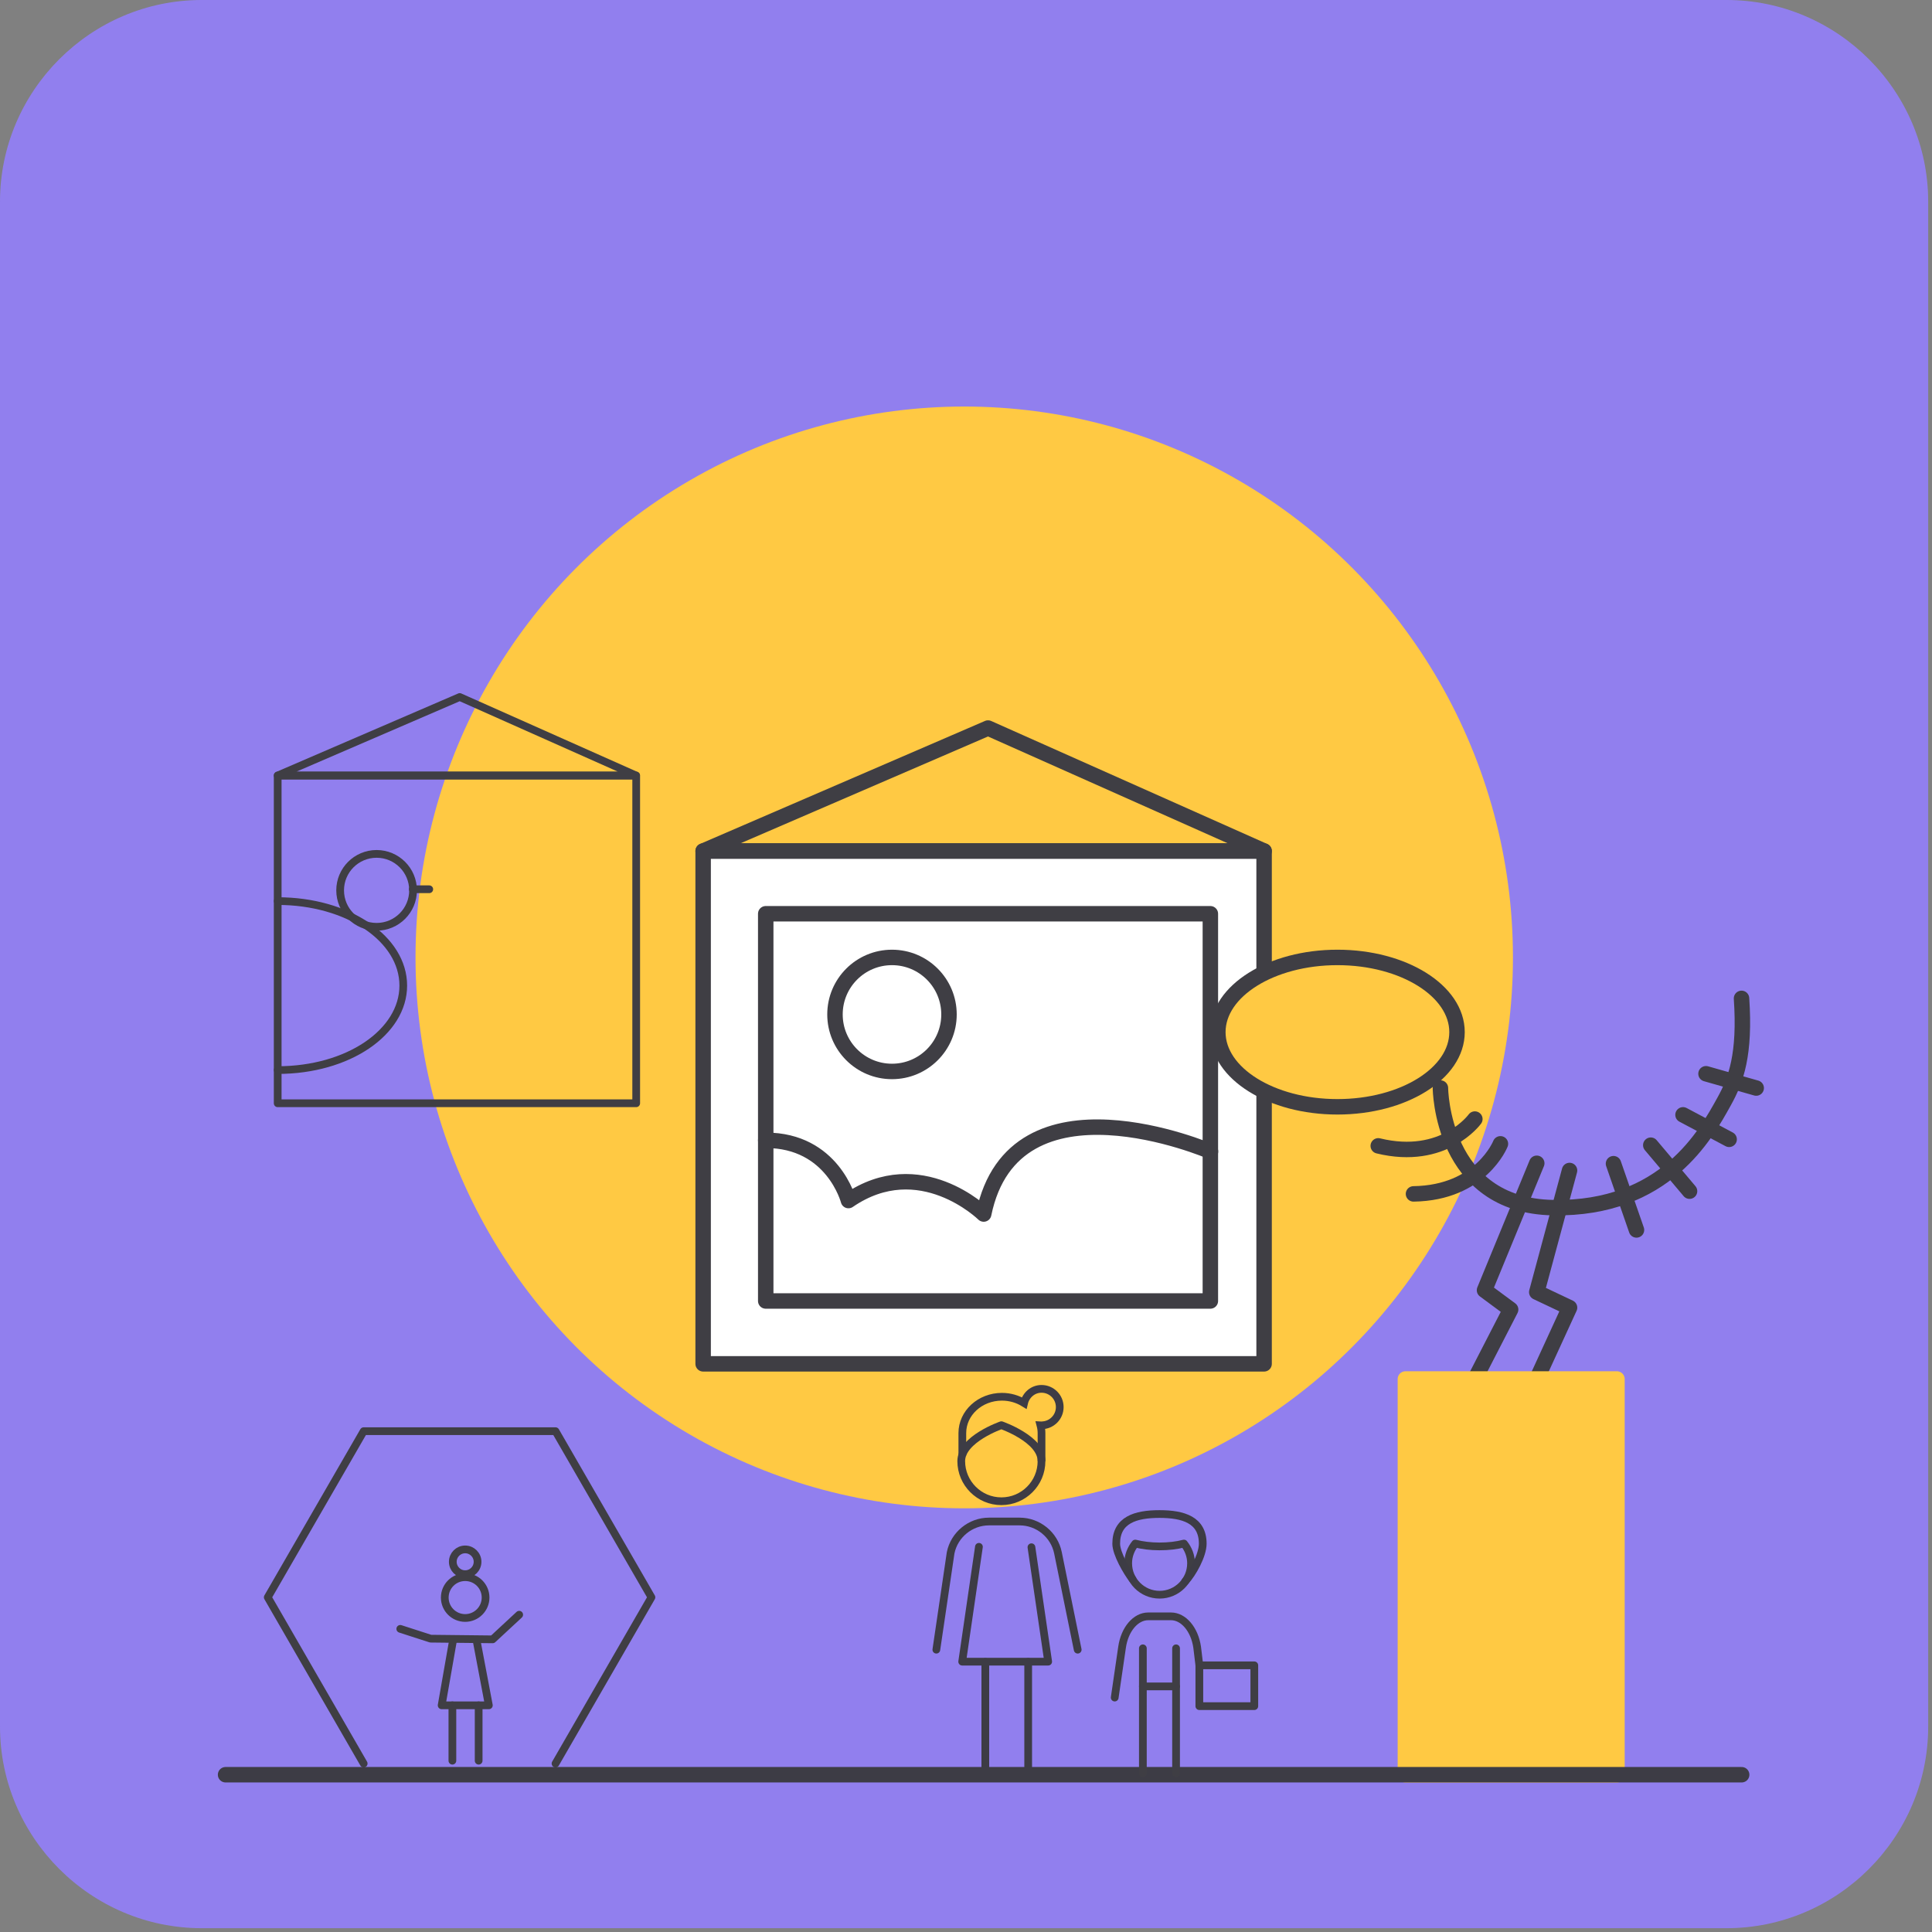<?xml version="1.0" encoding="UTF-8"?>
<svg width="250px" height="250px" viewBox="0 0 250 250" version="1.1" xmlns="http://www.w3.org/2000/svg" xmlns:xlink="http://www.w3.org/1999/xlink">
    <rect x="0" y="0" width="250" height="250" fill="#808080" stroke="none"/>
    <!-- Generator: Sketch 63.1 (92452) - https://sketch.com -->
    <title>GezondUit_iconen_RGB_paars_DEF-03</title>
    <desc>Created with Sketch.</desc>
    <g id="Page-1" stroke="none" stroke-width="1" fill="none" fill-rule="evenodd">
        <g id="Artboard" transform="translate(-330, -76)">
            <g id="GezondUit_iconen_RGB_paars_DEF-03" transform="translate(330, 76)">
                <g id="Achtergrond" fill="#917FEE" fill-rule="nonzero">
                    <path d="M0,26.092 L0,223.415 C0,237.764 11.743,249.507 26.092,249.507 L223.415,249.507 C237.764,249.507 249.507,237.764 249.507,223.415 L249.507,26.092 C249.507,11.743 237.764,0 223.415,0 L26.092,0 C11.743,0 0,11.743 0,26.092" id="Path"></path>
                </g>
                <g id="Layer_1" transform="translate(28.169, 51.056)">
                    <ellipse id="Oval" fill="#FFC943" fill-rule="nonzero" cx="96.602" cy="72.835" rx="71.004" ry="71.285"></ellipse>
                    <polyline id="Path" stroke="#3F3E44" stroke-linecap="round" stroke-linejoin="round" points="43.715 177.148 56.127 155.634 43.715 134.137 18.891 134.137 6.479 155.634 18.891 177.148"></polyline>
                    <g id="Group" transform="translate(61.62, 42.254)" stroke="#3F3E44" stroke-linecap="round" stroke-linejoin="round" stroke-width="2">
                        <rect id="Rectangle" fill="#FFFFFF" fill-rule="nonzero" x="1.197" y="16.813" width="72.588" height="66.356"></rect>
                        <rect id="Rectangle" x="9.296" y="24.93" width="57.535" height="50.106"></rect>
                        <polygon id="Path" points="38.063 0.898 1.197 16.813 73.785 16.813"></polygon>
                        <path d="M9.296,54.243 C17.975,54.243 20,62.042 20,62.042 C29.261,55.687 37.5,63.785 37.5,63.785 C41.408,44.701 66.849,55.687 66.849,55.687" id="Path"></path>
                        <circle id="Oval" cx="25.634" cy="37.958" r="7.377"></circle>
                    </g>
                    <g id="Group" transform="translate(128.521, 72.183)" stroke="#3F3E44" stroke-linecap="round" stroke-linejoin="round" stroke-width="2">
                        <ellipse id="Oval" fill="#FFC943" fill-rule="nonzero" cx="16.373" cy="10.317" rx="15.475" ry="9.665"></ellipse>
                        <line x1="70.563" y1="17.553" x2="64.067" y2="15.704" id="Path"></line>
                        <line x1="61.937" y1="30.898" x2="56.919" y2="24.947" id="Path"></line>
                        <line x1="67.06" y1="24.19" x2="61.092" y2="21.021" id="Path"></line>
                        <line x1="55.07" y1="35.915" x2="52.095" y2="27.342" id="Path"></line>
                        <polyline id="Path" points="46.408 28.222 42.165 43.961 46.408 45.968 42.165 55.211"></polyline>
                        <polyline id="Path" points="42.165 27.289 35.405 43.715 38.785 46.215 34.155 55.211"></polyline>
                        <path d="M34.155,21.567 C34.155,21.567 30.158,27.113 21.655,25.035" id="Path"></path>
                        <path d="M37.465,24.771 C37.465,24.771 34.965,31.127 26.215,31.25" id="Path"></path>
                        <path d="M29.701,17.553 C29.701,17.553 29.789,32.782 44.278,33.028 C58.785,33.275 64.067,23.521 66.408,19.296 C67.958,16.514 69.155,13.204 68.662,5.951" id="Path"></path>
                    </g>
                    <rect id="Rectangle" stroke="#FFC943" stroke-width="2.018" fill="#FFC943" fill-rule="nonzero" stroke-linecap="round" stroke-linejoin="round" x="153.697" y="127.394" width="27.359" height="51.197"></rect>
                    <line x1="1.021" y1="178.592" x2="197.201" y2="178.592" id="Path" stroke="#3D3C45" stroke-width="2" stroke-linecap="round" stroke-linejoin="round"></line>
                    <polyline id="Path" stroke="#3D3C45" stroke-linecap="round" stroke-linejoin="round" points="98.504 149.102 96.338 163.961 107.465 163.961 105.299 149.155"></polyline>
                    <path d="M92.993,162.412 L94.842,149.877 C95.317,147.535 97.412,145.827 99.806,145.827 L103.768,145.827 C106.162,145.827 108.257,147.535 108.732,149.877 L111.285,162.412" id="Path" stroke="#3D3C45" stroke-linecap="round" stroke-linejoin="round"></path>
                    <path d="M101.408,143.204 C98.556,143.204 96.215,140.88 96.215,138.011 C96.215,135.158 101.408,133.363 101.408,133.363 C101.408,133.363 106.602,135.158 106.602,138.011 C106.602,140.88 104.278,143.204 101.408,143.204 Z" id="Path" stroke="#3D3C45" fill="#FFC943" fill-rule="nonzero" stroke-linecap="round" stroke-linejoin="round"></path>
                    <line x1="99.331" y1="178.592" x2="99.331" y2="163.996" id="Path" stroke="#3D3C45" stroke-linecap="round" stroke-linejoin="round"></line>
                    <line x1="104.877" y1="178.592" x2="104.877" y2="163.996" id="Path" stroke="#3D3C45" stroke-linecap="round" stroke-linejoin="round"></line>
                    <path d="M32.025,158.31 C30.563,158.31 29.384,157.13 29.384,155.669 C29.384,154.208 30.563,153.028 32.025,153.028 C33.486,153.028 34.665,154.208 34.665,155.669 C34.665,157.113 33.486,158.31 32.025,158.31" id="Path" stroke="#3F3E44" stroke-linecap="round" stroke-linejoin="round"></path>
                    <line x1="30.37" y1="176.778" x2="30.37" y2="169.613" id="Path" stroke="#3F3E44" stroke-linecap="round" stroke-linejoin="round"></line>
                    <line x1="33.768" y1="176.778" x2="33.768" y2="169.613" id="Path" stroke="#3F3E44" stroke-linecap="round" stroke-linejoin="round"></line>
                    <polyline id="Path" stroke="#3F3E44" stroke-linecap="round" stroke-linejoin="round" points="23.627 159.718 27.553 160.986 35.581 161.074 39.014 157.887"></polyline>
                    <polyline id="Path" stroke="#3F3E44" stroke-linecap="round" stroke-linejoin="round" points="30.475 161.074 28.979 169.613 35.088 169.613 33.486 161.144"></polyline>
                    <g id="Group" transform="translate(7.042, 38.732)" stroke="#3F3E44" stroke-linecap="round" stroke-linejoin="round">
                        <rect id="Rectangle" x="0.722" y="10.563" width="46.391" height="42.412"></rect>
                        <polygon id="Path" points="24.278 0.405 0.722 10.563 47.095 10.563"></polygon>
                        <circle id="Oval" cx="13.521" cy="25.423" r="4.718"></circle>
                    </g>
                    <line x1="27.377" y1="64.014" x2="25.246" y2="64.014" id="Path" stroke="#3F3E44" stroke-linecap="round" stroke-linejoin="round"></line>
                    <path d="M7.764,65.546 C16.866,65.546 24.014,70.44 24.014,76.479 C24.014,82.518 16.866,87.412 7.764,87.412" id="Path" stroke="#3F3E44" stroke-width="0.994" stroke-linecap="round" stroke-linejoin="round"></path>
                    <line x1="119.718" y1="162.236" x2="119.718" y2="178.415" id="Path" stroke="#3F3E44" stroke-linecap="round" stroke-linejoin="round"></line>
                    <line x1="124.014" y1="162.236" x2="124.014" y2="178.415" id="Path" stroke="#3F3E44" stroke-linecap="round" stroke-linejoin="round"></line>
                    <line x1="124.014" y1="167.165" x2="119.718" y2="167.165" id="Path" stroke="#3F3E44" stroke-linecap="round" stroke-linejoin="round"></line>
                    <path d="M127.025,164.437 L126.743,162.095 C126.408,159.789 124.982,158.099 123.363,158.099 L120.405,158.099 C118.785,158.099 117.359,159.771 117.025,162.095 L116.074,168.609" id="Path" stroke="#3F3E44" stroke-linecap="round" stroke-linejoin="round"></path>
                    <rect id="Rectangle" stroke="#3F3E44" fill="#917FEE" fill-rule="nonzero" stroke-linecap="round" stroke-linejoin="round" x="127.025" y="164.437" width="7.113" height="5.282"></rect>
                    <circle id="Oval" stroke="#3F3E44" stroke-linecap="round" stroke-linejoin="round" cx="32.025" cy="151.039" r="1.602"></circle>
                    <path d="M106.602,138.028 L106.602,134.384 C106.602,134.032 106.549,133.68 106.461,133.345 C106.514,133.345 106.549,133.38 106.602,133.38 C107.905,133.38 108.961,132.324 108.961,131.021 C108.961,129.718 107.905,128.662 106.602,128.662 C105.493,128.662 104.595,129.454 104.349,130.493 C103.521,129.982 102.535,129.683 101.479,129.683 C98.644,129.683 96.356,131.796 96.356,134.384 L96.356,137.289" id="Path" stroke="#3D3C45"></path>
                    <path d="M121.866,149.049 C120.704,149.049 119.63,148.908 118.732,148.68 C118.169,149.384 117.817,150.264 117.817,151.232 C117.817,153.468 119.63,155.299 121.884,155.299 C124.12,155.299 125.951,153.486 125.951,151.232 C125.951,150.264 125.599,149.384 125.035,148.68 C124.102,148.926 123.028,149.049 121.866,149.049 Z" id="Path" stroke="#3F3E44" stroke-linecap="round" stroke-linejoin="round"></path>
                    <path d="M118.38,153.292 C117.658,152.359 116.268,149.982 116.268,148.697 C116.268,145.616 118.785,144.859 121.866,144.859 C124.947,144.859 127.465,145.616 127.465,148.697 C127.465,150.194 126.144,152.57 125.194,153.574" id="Path" stroke="#3D3C45" stroke-linecap="round" stroke-linejoin="round"></path>
                </g>
            </g>
        </g>
    </g>
</svg>